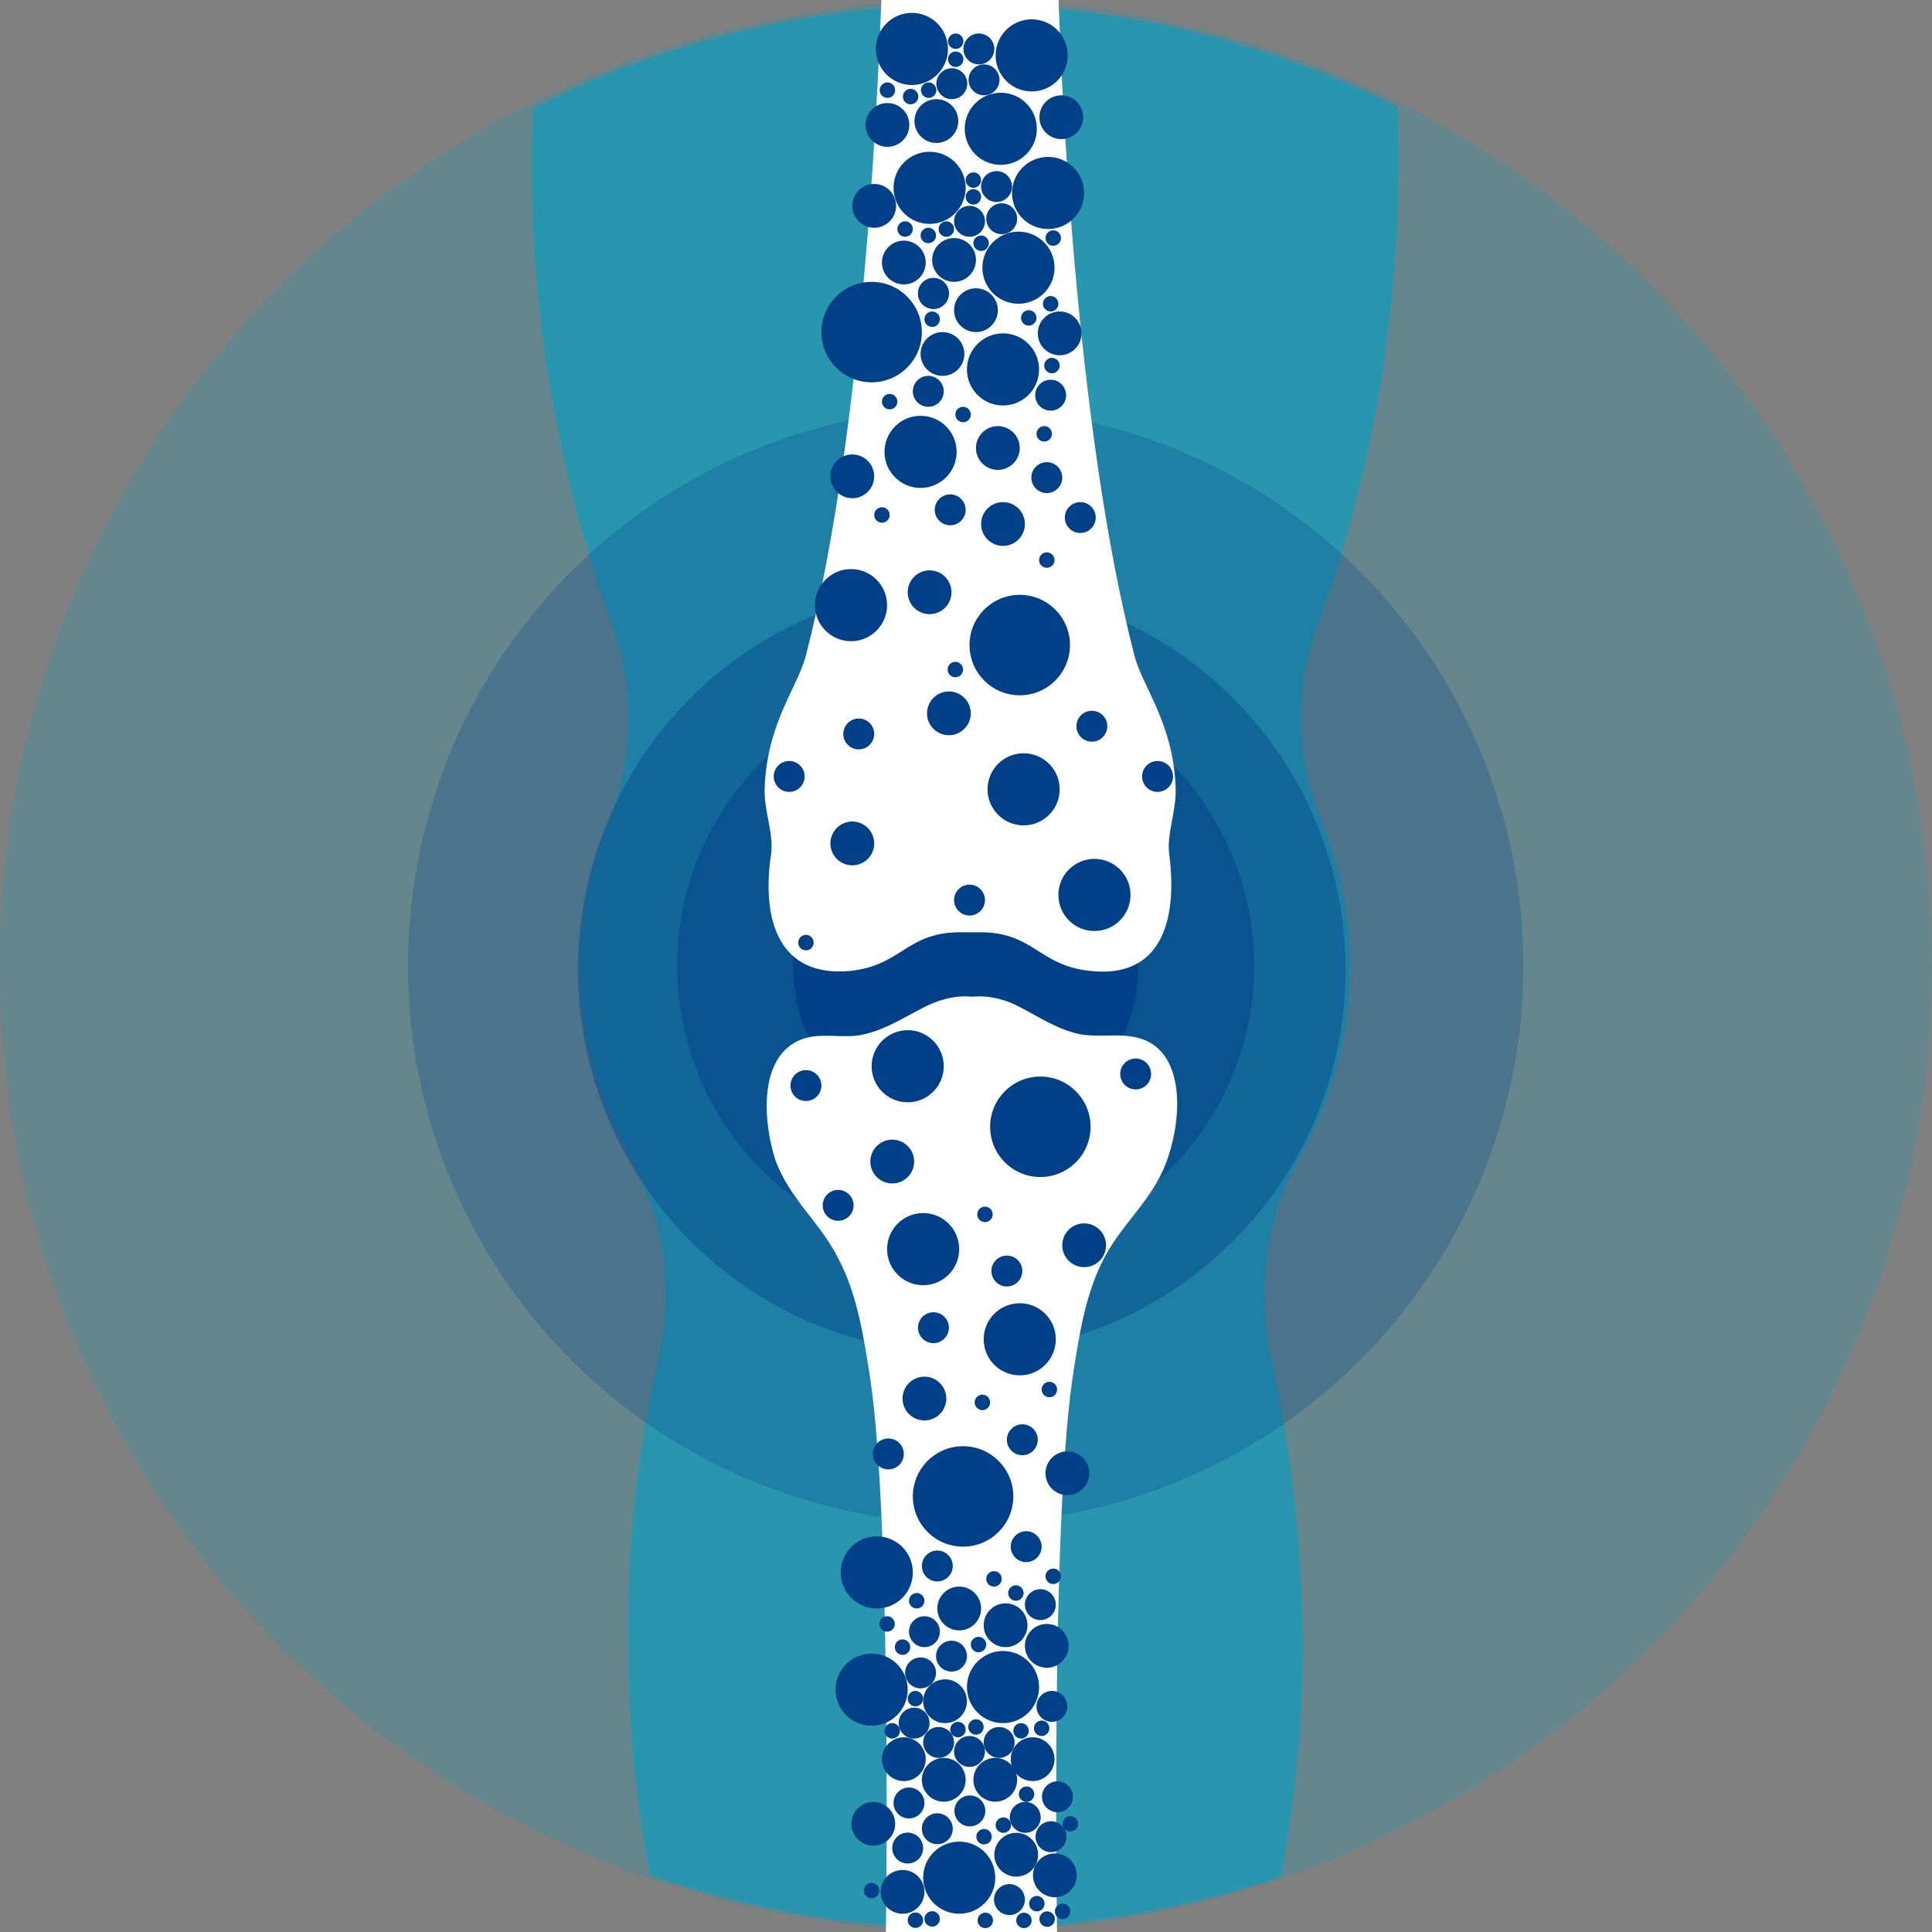 <?xml version="1.0" encoding="utf-8"?>
<!-- Generator: Adobe Illustrator 23.0.0, SVG Export Plug-In . SVG Version: 6.00 Build 0)  -->
<svg version="1.1" id="Layer_1" xmlns="http://www.w3.org/2000/svg" xmlns:xlink="http://www.w3.org/1999/xlink" x="0px" y="0px"
	 viewBox="0 0 150 150" style="enable-background:new 0 0 150 150;" xml:space="preserve">
<rect x="0" y="0" width="150" height="150" fill="#808080" stroke="none"/>
<style type="text/css">
	.st0{opacity:0.2;fill:#01A0C6;enable-background:new    ;}
	.st1{opacity:0.6;fill:#01A0C6;enable-background:new    ;}
	.st2{opacity:0.25;fill:#004089;enable-background:new    ;}
	.st3{opacity:0.4;fill:#004089;enable-background:new    ;}
	.st4{opacity:0.5;fill:#004089;enable-background:new    ;}
	.st5{fill:#004089;}
	.st6{fill:#FFFFFF;}
	.st7{display:none;fill:#FFFFFF;}
</style>
<g id="Сгруппировать_92" transform="translate(-1141.127 -582.417)">
	<circle id="Эллипс_151" class="st0" cx="1216.1" cy="657.4" r="75"/>
	<path id="Контур_181" class="st1" d="M1239.9,688.1c-1.3-5.4-0.5-11.1,2.2-16c4.5-8,5.1-17.6,1.6-26c-2-5-2.1-10.6-0.1-15.6
		c4.2-11.7,6.2-24.1,6.1-36.5c0-1.1,0-2.2-0.1-3.3c-21.1-10.6-46-10.6-67.1,0.1c0,1.1-0.1,2.1-0.1,3.2c-0.1,12.4,1.9,24.8,6.1,36.5
		c1.9,5,1.9,10.6-0.1,15.6c-3.5,8.5-2.9,18.1,1.6,26c2.7,4.9,3.5,10.6,2.2,16c-1.6,7.1-2.4,14.4-2.3,21.6c0,6.1,0.5,12.2,1.7,18.3
		c15.9,5.5,33.1,5.5,49,0.1c1.1-6,1.7-12.2,1.7-18.3C1242.2,702.4,1241.4,695.2,1239.9,688.1z"/>
	<circle id="Эллипс_152" class="st2" cx="1216.1" cy="657.4" r="43.3"/>
	<circle id="Эллипс_153" class="st3" cx="1215.8" cy="657.7" r="29.8"/>
	<circle id="Эллипс_154" class="st4" cx="1216.1" cy="657.4" r="22.4"/>
	<circle id="Эллипс_155" class="st5" cx="1216.1" cy="657.4" r="13.4"/>
	<g>
		<path class="st6" d="M1203.7,663c1.5-0.4,3.1,0.1,4.6-0.3c1.7-0.4,3.2-1.4,4.8-2.2c1.3-0.6,2.4-0.8,3.5-0.7
			c1.1-0.1,2.3,0.1,3.5,0.7c1.6,0.8,3,1.8,4.8,2.2c1.5,0.3,3.1-0.1,4.6,0.3c3.5,0.9,3.5,5.8,2.3,9.3c-1,3.1-3.4,4.9-4.9,7.7
			c-1.5,2.8-2,6.1-2.5,9.4c-1.7,11.5-1.2,43.5-1.2,43.5c0,0.3-2.8,0.9-3.1,1c-2.1,0.5-4.3,0.6-6.5,0.2c-0.3-0.1-3.7-0.7-3.7-1.1
			c0,0,0.5-32.1-1.2-43.5c-0.5-3.2-1-6.6-2.5-9.4c-1.4-2.8-3.8-4.6-4.9-7.7C1200.2,668.8,1200.2,664,1203.7,663z"/>
		<path class="st6" d="M1200.5,643.5c0.2-5,2.6-7.8,3.2-10.2c4.5-17.4,5.7-44.5,6-55.1c0-0.3,0.2-0.6,0.4-0.7
			c0.9-0.4,3.2-1.3,3.2-1.3c2.2-0.9,4.1-0.9,6.3,0c0,0,2.3,0.9,3.2,1.3c0.2,0.1,0.4,0.4,0.4,0.7c0.2,10.6,1.5,37.7,6,55.1
			c0.6,2.4,3,5.2,3.2,10.2c0.1,1.8-0.7,3.6-0.5,5.2c0.7,5.3-0.7,9.7-6.1,9.1c-4.1-0.4-4.4-3.1-8.8-3c-0.2,0-1,0-1.1,0
			c-4.4-0.1-4.7,2.6-8.8,3c-5.4,0.5-6.9-3.8-6.1-9.1C1201.2,647,1200.4,645.3,1200.5,643.5z"/>
	</g>
	<g>
		<g>
			<circle class="st5" cx="1221.9" cy="669.9" r="3.9"/>
			<circle class="st5" cx="1220.3" cy="632.5" r="3.9"/>
			<circle class="st5" cx="1215.9" cy="698.6" r="3.9"/>
			<circle class="st5" cx="1226.1" cy="651.9" r="2.8"/>
			<circle class="st5" cx="1222.5" cy="597.4" r="2.8"/>
			<circle class="st5" cx="1220.6" cy="643.7" r="2.8"/>
			<circle class="st5" cx="1213.3" cy="597" r="2.8"/>
			<circle class="st5" cx="1219" cy="611.1" r="2.8"/>
			<circle class="st5" cx="1220.2" cy="603.2" r="2.8"/>
			<circle class="st5" cx="1212.6" cy="617.5" r="2.8"/>
			<circle class="st5" cx="1211.6" cy="665.2" r="2.8"/>
			<circle class="st5" cx="1212.8" cy="679.4" r="2.8"/>
			<circle class="st5" cx="1219" cy="713.4" r="2.8"/>
			<circle class="st5" cx="1220.3" cy="686.4" r="2.8"/>
			<circle class="st5" cx="1203.7" cy="666.7" r="1.2"/>
			<circle class="st5" cx="1229.3" cy="665.8" r="1.2"/>
			<circle class="st5" cx="1212.6" cy="712.3" r="1.2"/>
			<circle class="st5" cx="1215.5" cy="716.7" r="0.6"/>
			<circle class="st5" cx="1219.2" cy="708.6" r="1.7"/>
			<circle class="st5" cx="1221.3" cy="719" r="1.7"/>
			<circle class="st5" cx="1218.7" cy="717.7" r="1.2"/>
			<circle class="st5" cx="1220.4" cy="716.8" r="0.6"/>
			<circle class="st5" cx="1222" cy="716.6" r="0.6"/>
			<circle class="st5" cx="1214.4" cy="720.6" r="1.7"/>
			<circle class="st5" cx="1218.4" cy="720.6" r="1.7"/>
			<circle class="st5" cx="1222.8" cy="714.9" r="1.2"/>
			<circle class="st5" cx="1216.4" cy="718.4" r="1.2"/>
			<circle class="st5" cx="1216.9" cy="716.5" r="0.6"/>
			<circle class="st5" cx="1214" cy="717.7" r="1.2"/>
			<circle class="st5" cx="1211.3" cy="719" r="1.7"/>
			<circle class="st5" cx="1212.1" cy="716.2" r="1.2"/>
			<circle class="st5" cx="1222.4" cy="710.2" r="1.7"/>
			<circle class="st5" cx="1214.5" cy="714.5" r="1.7"/>
			<circle class="st5" cx="1219.3" cy="681.1" r="1.2"/>
			<circle class="st5" cx="1206.2" cy="676" r="1.2"/>
			<circle class="st5" cx="1210.4" cy="716.8" r="0.6"/>
			<circle class="st5" cx="1212.2" cy="714.3" r="0.6"/>
			<circle class="st5" cx="1208.8" cy="713.6" r="2.8"/>
			<circle class="st5" cx="1212.9" cy="709.1" r="1.2"/>
			<circle class="st5" cx="1221.9" cy="707" r="1.2"/>
			<circle class="st5" cx="1220.5" cy="694.2" r="1.2"/>
			<circle class="st5" cx="1217.1" cy="710.1" r="0.6"/>
			<circle class="st5" cx="1220" cy="706.1" r="0.6"/>
			<circle class="st5" cx="1222.6" cy="690.3" r="0.6"/>
			<circle class="st5" cx="1222.9" cy="704.8" r="0.6"/>
			<circle class="st5" cx="1215.6" cy="707.3" r="1.7"/>
			<circle class="st5" cx="1218.3" cy="705" r="0.6"/>
			<circle class="st5" cx="1211.2" cy="710.3" r="0.6"/>
			<circle class="st5" cx="1209.2" cy="704.5" r="2.8"/>
			<circle class="st5" cx="1213.9" cy="704" r="1.2"/>
			<circle class="st5" cx="1212.3" cy="706.7" r="0.6"/>
			<circle class="st5" cx="1210" cy="708.5" r="0.6"/>
			<circle class="st5" cx="1220.8" cy="702.5" r="1.2"/>
			<circle class="st5" cx="1215" cy="711" r="1.2"/>
			<circle class="st5" cx="1215.6" cy="728.2" r="2.8"/>
			<circle class="st5" cx="1211.7" cy="722.4" r="1.2"/>
			<circle class="st5" cx="1212.2" cy="731.5" r="0.6"/>
			<circle class="st5" cx="1213.5" cy="731.4" r="0.6"/>
			<circle class="st5" cx="1219.5" cy="729.9" r="1.2"/>
			<circle class="st5" cx="1213.9" cy="724.4" r="1.2"/>
			<circle class="st5" cx="1211.2" cy="729.3" r="1.7"/>
			<circle class="st5" cx="1208.8" cy="729.2" r="0.6"/>
			<circle class="st5" cx="1211.6" cy="725.9" r="1.2"/>
			<circle class="st5" cx="1217.6" cy="676.7" r="0.6"/>
			<circle class="st5" cx="1212.9" cy="691" r="1.7"/>
			<circle class="st5" cx="1210.1" cy="695.3" r="1.2"/>
			<circle class="st5" cx="1217.4" cy="691.3" r="0.6"/>
			<circle class="st5" cx="1224" cy="696.8" r="1.7"/>
			<circle class="st5" cx="1213.6" cy="685.5" r="1.2"/>
			<circle class="st5" cx="1225.3" cy="679.1" r="1.7"/>
			<circle class="st5" cx="1210.4" cy="672.6" r="1.7"/>
		</g>
		<circle class="st5" cx="1214.8" cy="637.8" r="1.7"/>
		<circle class="st5" cx="1208.8" cy="608.2" r="3.9"/>
		<circle class="st5" cx="1207.2" cy="629.4" r="2.8"/>
		<circle class="st5" cx="1213.3" cy="628.4" r="1.7"/>
		<circle class="st5" cx="1207.3" cy="619.4" r="1.7"/>
		<circle class="st5" cx="1211.3" cy="602.8" r="1.7"/>
		<circle class="st5" cx="1216.9" cy="606.5" r="1.7"/>
		<circle class="st5" cx="1223.4" cy="608.3" r="1.7"/>
		<circle class="st5" cx="1214.3" cy="609.9" r="1.7"/>
		<circle class="st5" cx="1218.6" cy="617.2" r="1.7"/>
		<circle class="st5" cx="1215.2" cy="602.6" r="1.7"/>
		<circle class="st5" cx="1209" cy="598.4" r="1.7"/>
		<circle class="st5" cx="1216.7" cy="597.7" r="0.6"/>
		<circle class="st5" cx="1216.7" cy="596.4" r="0.6"/>
		<circle class="st5" cx="1211.4" cy="600.2" r="0.6"/>
		<circle class="st5" cx="1222.7" cy="606" r="0.6"/>
		<circle class="st5" cx="1222.9" cy="600.9" r="0.6"/>
		<circle class="st5" cx="1217.3" cy="601.3" r="0.6"/>
		<circle class="st5" cx="1213.5" cy="607.2" r="0.6"/>
		<circle class="st5" cx="1221" cy="607.1" r="0.6"/>
		<circle class="st5" cx="1222.8" cy="610.8" r="0.6"/>
		<circle class="st5" cx="1213.2" cy="600.7" r="0.6"/>
		<circle class="st5" cx="1214.6" cy="600.2" r="0.6"/>
		<circle class="st5" cx="1213.6" cy="605.2" r="1.2"/>
		<circle class="st5" cx="1213.6" cy="605.2" r="1.2"/>
		<circle class="st5" cx="1216.4" cy="599.6" r="1.2"/>
		<circle class="st5" cx="1218.9" cy="599.4" r="1.2"/>
		<circle class="st5" cx="1218.5" cy="596.9" r="1.2"/>
		<circle class="st5" cx="1213.2" cy="612.8" r="1.2"/>
		<circle class="st5" cx="1222.7" cy="613.1" r="1.2"/>
		<circle class="st5" cx="1219" cy="623.1" r="1.7"/>
		<circle class="st5" cx="1222.4" cy="619.5" r="1.2"/>
		<circle class="st5" cx="1231" cy="642.7" r="1.2"/>
		<circle class="st5" cx="1222.2" cy="616.1" r="0.6"/>
		<circle class="st5" cx="1210.2" cy="613.6" r="0.6"/>
		<circle class="st5" cx="1215.9" cy="614.6" r="0.6"/>
		<circle class="st5" cx="1222.4" cy="625.9" r="0.6"/>
		<circle class="st5" cx="1225.9" cy="638.8" r="1.2"/>
		<circle class="st5" cx="1214.9" cy="622" r="1.2"/>
		<circle class="st5" cx="1216.4" cy="652.3" r="1.2"/>
		<circle class="st5" cx="1207.8" cy="639.4" r="1.2"/>
		<circle class="st5" cx="1207.3" cy="647.9" r="1.7"/>
		<circle class="st5" cx="1202.4" cy="642.7" r="1.2"/>
		<circle class="st5" cx="1203.7" cy="655.6" r="0.6"/>
		<circle class="st5" cx="1209.6" cy="622.4" r="0.6"/>
		<circle class="st5" cx="1215.3" cy="634.4" r="0.6"/>
		<circle class="st5" cx="1225" cy="622.6" r="1.2"/>
	</g>
	<path id="Контур_182" class="st7" d="M1222.4,640.8v-58.1h-12.5v58.1c0,1.5-0.7,3-1.9,3.9l-1.6,1.3c-2.2,1.8-2.5,5-0.7,7.1
		c0.1,0.1,0.2,0.3,0.4,0.4l0,0c1.5,1.5,3.6,1.9,5.5,1.1l2.6-1.1c1.3-0.5,2.7-0.5,3.9,0l2.6,1.1c1.9,0.8,4.1,0.4,5.5-1.1l0,0
		c2-2,2-5.2,0-7.2c-0.1-0.1-0.3-0.2-0.4-0.4l-1.6-1.3C1223,643.8,1222.4,642.3,1222.4,640.8z"/>
	<path id="Контур_183" class="st7" d="M1209.9,674v58.1h12.5V674c0-1.5,0.7-3,1.9-3.9l1.6-1.3c2.2-1.8,2.5-5,0.7-7.1
		c-0.1-0.1-0.2-0.3-0.4-0.4l0,0c-1.5-1.5-3.6-1.9-5.5-1.1l-2.6,1.1c-1.3,0.5-2.7,0.5-3.9,0l-2.6-1.1c-1.9-0.8-4.1-0.4-5.5,1.1l0,0
		c-2,2-2,5.2,0,7.2c0.1,0.1,0.3,0.2,0.4,0.4l1.6,1.3C1209.2,671.1,1209.9,672.5,1209.9,674z"/>
</g>
<circle class="st5" cx="80.1" cy="4.3" r="2.8"/>
<circle class="st5" cx="70.8" cy="3.8" r="2.8"/>
<circle class="st5" cx="77.7" cy="10" r="2.8"/>
<circle class="st5" cx="68.9" cy="9.7" r="1.7"/>
<circle class="st5" cx="72.7" cy="9.4" r="1.7"/>
<circle class="st5" cx="82.4" cy="9.1" r="1.7"/>
<circle class="st5" cx="74.2" cy="4.6" r="0.6"/>
<circle class="st5" cx="74.2" cy="3.2" r="0.6"/>
<circle class="st5" cx="68.9" cy="7" r="0.6"/>
<circle class="st5" cx="70.7" cy="7.5" r="0.6"/>
<circle class="st5" cx="72.1" cy="7" r="0.6"/>
<circle class="st5" cx="73.9" cy="6.5" r="1.2"/>
<circle class="st5" cx="76.4" cy="6.2" r="1.2"/>
<circle class="st5" cx="76" cy="3.8" r="1.2"/>
<circle class="st5" cx="83.1" cy="141.6" r="0.6"/>
<circle class="st5" cx="75.3" cy="140.6" r="1.2"/>
<circle class="st5" cx="81.9" cy="145.6" r="1.7"/>
<circle class="st5" cx="82.1" cy="139.5" r="1.2"/>
<circle class="st5" cx="81.6" cy="142.6" r="1.2"/>
<circle class="st5" cx="78.9" cy="144" r="1.7"/>
<circle class="st5" cx="79.6" cy="141.1" r="1.2"/>
<circle class="st5" cx="77.9" cy="141.7" r="0.6"/>
<circle class="st5" cx="79.7" cy="139.3" r="0.6"/>
<circle class="st5" cx="76.4" cy="142.6" r="0.6"/>
<circle class="st5" cx="67.8" cy="141.6" r="1.7"/>
<circle class="st5" cx="76.5" cy="149.1" r="0.6"/>
<circle class="st5" cx="80.5" cy="147.8" r="0.6"/>
<circle class="st5" cx="81.3" cy="149" r="0.6"/>
<circle class="st5" cx="79.5" cy="149.1" r="0.6"/>
<circle class="st5" cx="82.5" cy="148.4" r="0.6"/>
</svg>
